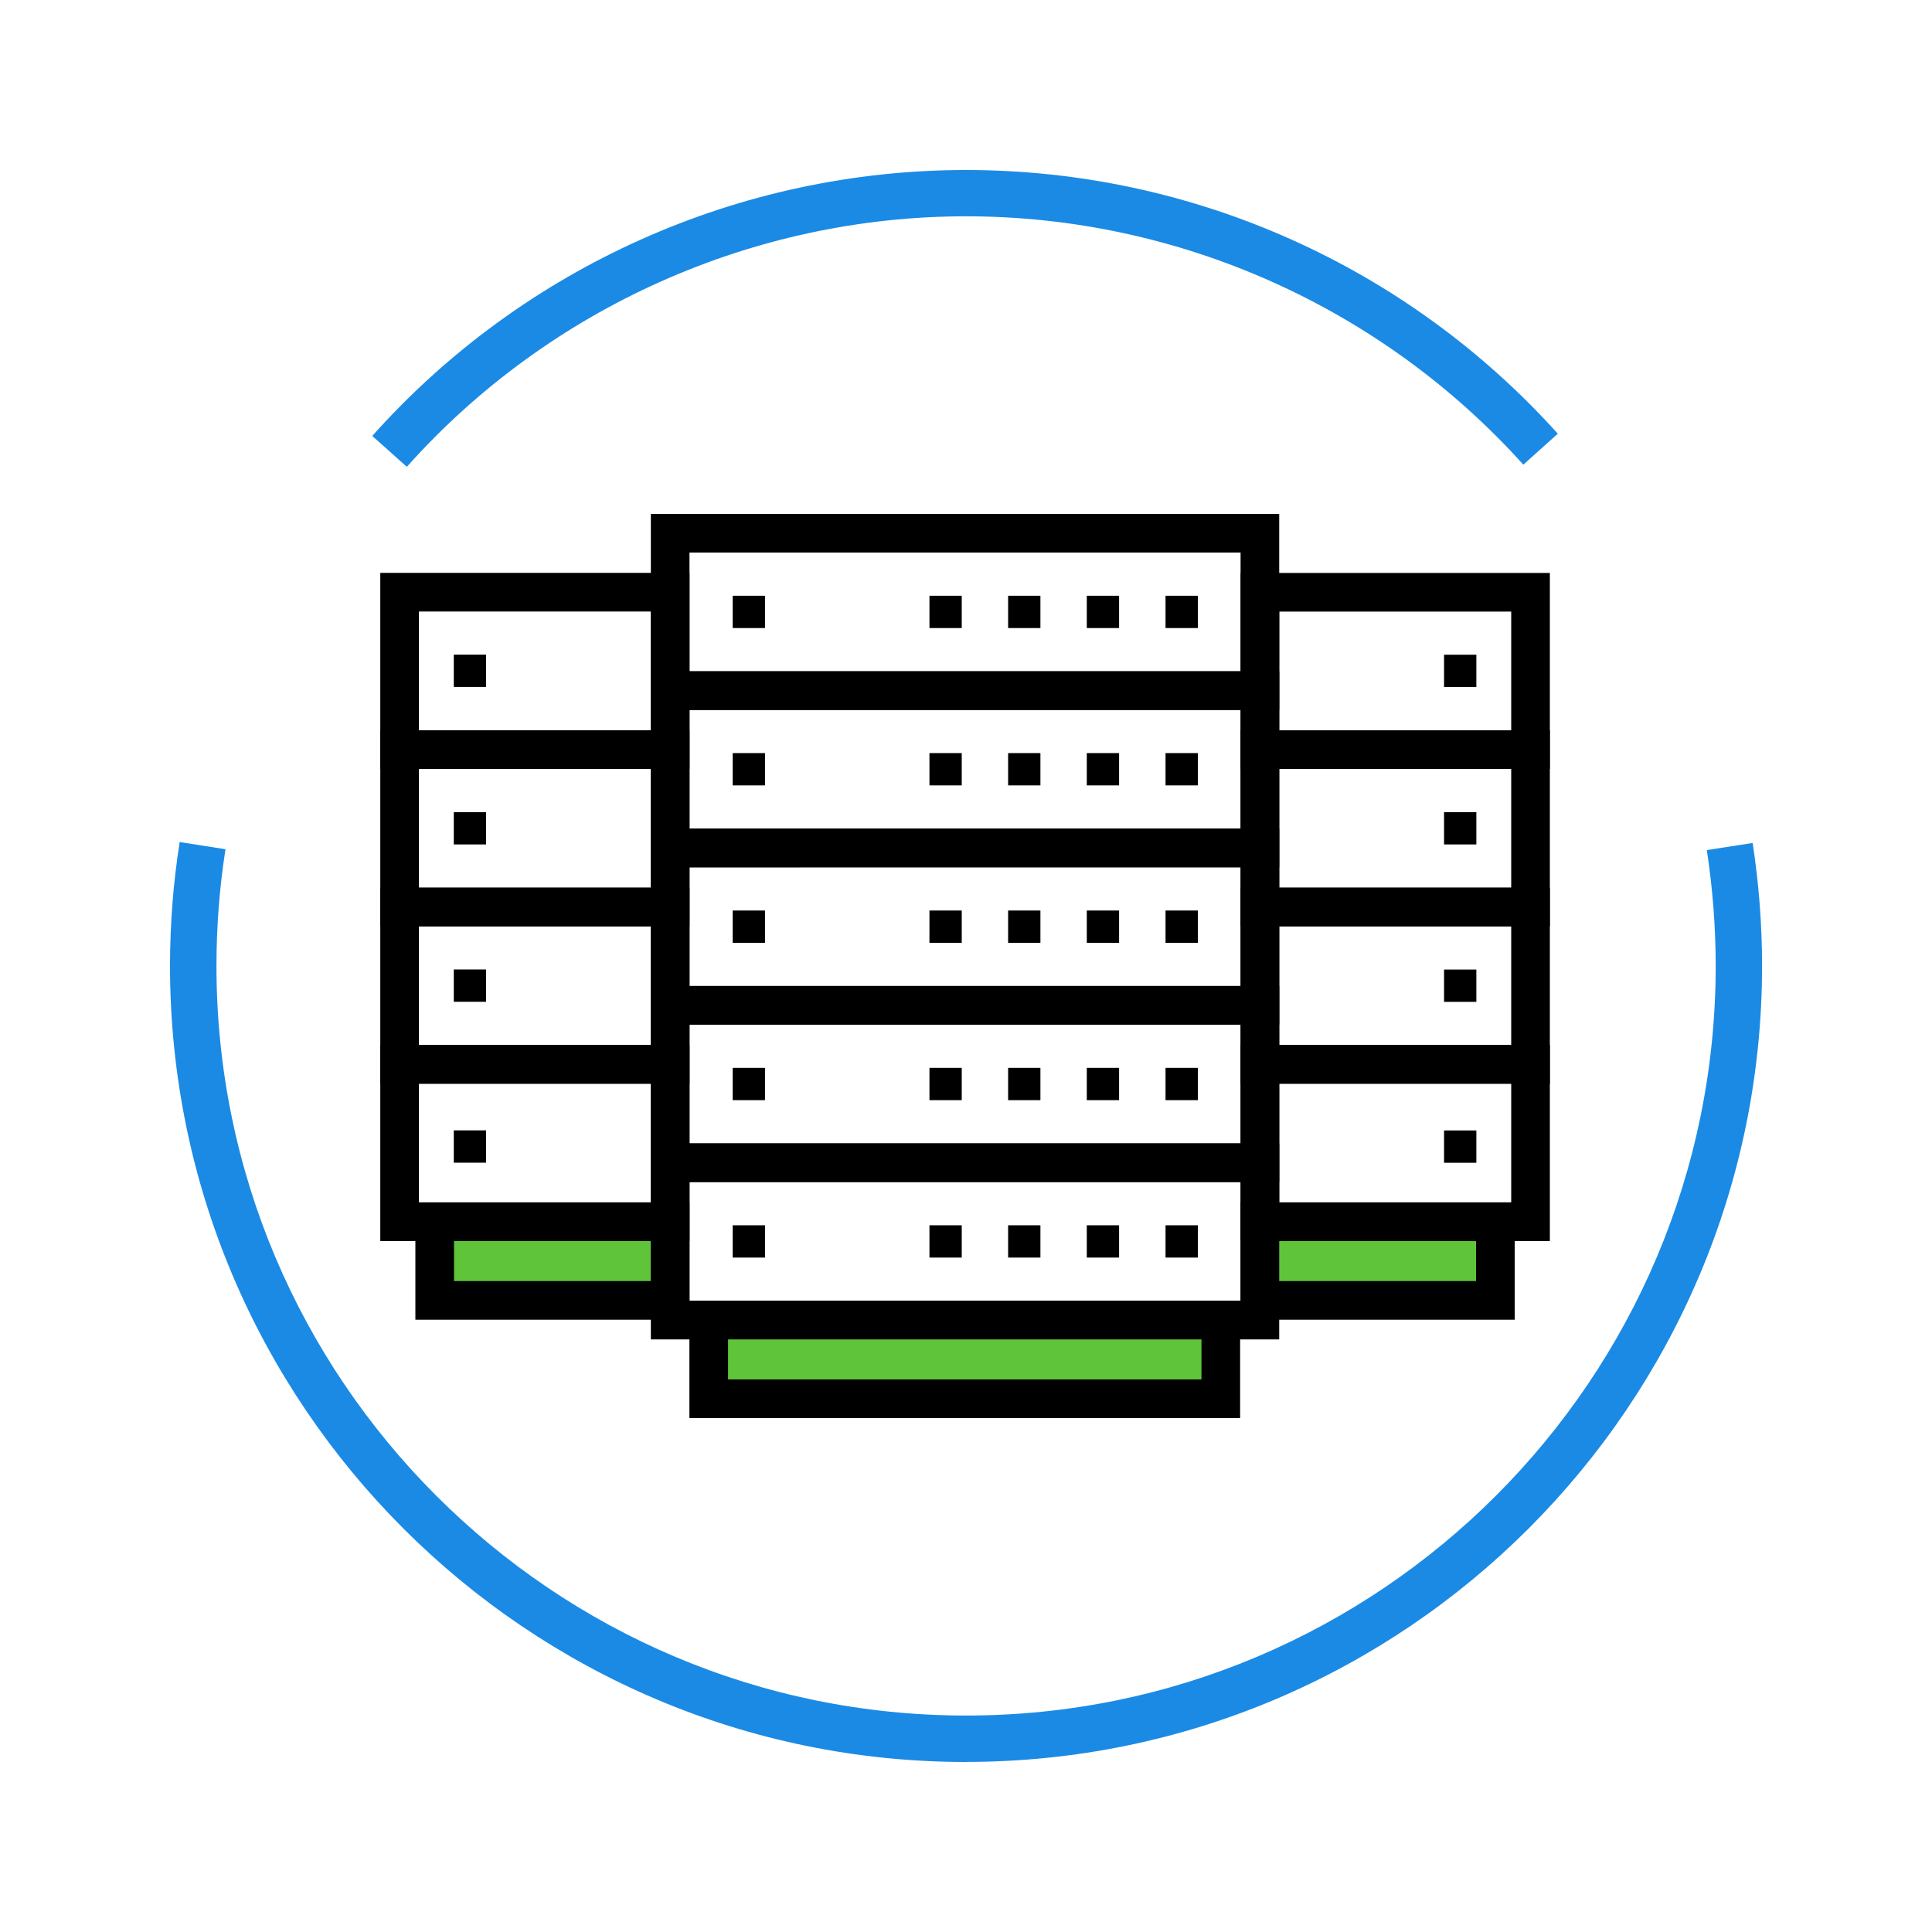 <svg xmlns="http://www.w3.org/2000/svg" id="Capa_1" viewBox="0 0 250 250"><defs><style>.cls-1{fill:#5fc439;}.cls-2{fill:#1b8ae5;}</style></defs><g><path d="M165.53,112.23H84.22v-25.36h81.31v25.36Zm-76.31-5h71.31v-15.36H89.22v15.36Z"></path><path d="M89.22,119.86H49.21v-25.36h40.01v25.36Zm-35.01-5h30.01v-15.36h-30.01v15.36Z"></path><path d="M89.22,99.49H49.21v-25.36h40.01v25.36Zm-35.01-5h30.01v-15.36h-30.01v15.36Z"></path><path d="M89.22,140.23H49.21v-25.36h40.01v25.36Zm-35.01-5h30.01v-15.36h-30.01v15.36Z"></path><path d="M89.22,160.59H49.21v-25.36h40.01v25.36Zm-35.01-5h30.01v-15.36h-30.01v15.36Z"></path><g><rect class="cls-1" x="56.25" y="158.09" width="30.47" height="10.18"></rect><path d="M89.22,170.77H53.75v-15.18h35.47v15.18Zm-30.47-5h25.47v-5.18h-25.47v5.18Z"></path></g><path d="M165.53,132.59H84.22v-25.36h81.31v25.36Zm-76.31-5h71.31v-15.36H89.22v15.36Z"></path><path d="M165.53,152.95H84.22v-25.36h81.31v25.36Zm-76.31-5h71.31v-15.36H89.22v15.36Z"></path><path d="M165.53,173.32H84.22v-25.36h81.31v25.36Zm-76.31-5h71.31v-15.36H89.22v15.36Z"></path><g><rect class="cls-1" x="91.71" y="170.82" width="66.26" height="10.18"></rect><path d="M160.47,183.5H89.21v-15.18h71.26v15.18Zm-66.26-5h61.26v-5.18h-61.26v5.18Z"></path></g><rect x="94.81" y="158.55" width="4.18" height="4.18"></rect><rect x="120.27" y="158.55" width="4.18" height="4.18"></rect><rect x="130.45" y="158.55" width="4.18" height="4.18"></rect><rect x="140.63" y="158.55" width="4.18" height="4.18"></rect><rect x="150.82" y="158.55" width="4.18" height="4.18"></rect><rect x="94.81" y="138.18" width="4.18" height="4.18"></rect><rect x="58.72" y="146.27" width="4.18" height="4.18"></rect><rect x="58.72" y="125.45" width="4.18" height="4.18"></rect><rect x="58.72" y="105.09" width="4.18" height="4.18"></rect><rect x="58.72" y="84.71" width="4.18" height="4.18"></rect><path d="M200.55,119.86h-40.01v-25.36h40.01v25.36Zm-35.01-5h30.01v-15.36h-30.01v15.36Z"></path><path d="M200.55,140.23h-40.01v-25.36h40.01v25.36Zm-35.01-5h30.01v-15.36h-30.01v15.36Z"></path><path d="M200.55,160.59h-40.01v-25.36h40.01v25.36Zm-35.01-5h30.01v-15.36h-30.01v15.36Z"></path><g><rect class="cls-1" x="163.03" y="158.09" width="30.47" height="10.18" transform="translate(356.54 326.36) rotate(-180)"></rect><path d="M196,170.77h-35.47v-15.18h35.47v15.18Zm-30.47-5h25.47v-5.18h-25.47v5.18Z"></path></g><rect x="186.85" y="146.27" width="4.18" height="4.18" transform="translate(377.89 296.73) rotate(-180)"></rect><rect x="186.85" y="125.45" width="4.18" height="4.18" transform="translate(377.89 255.09) rotate(-180)"></rect><rect x="186.85" y="105.09" width="4.18" height="4.18" transform="translate(377.89 214.36) rotate(-180)"></rect><path d="M200.55,99.5h-40.01v-25.36h40.01v25.36Zm-35.01-5h30.01v-15.36h-30.01v15.36Z"></path><rect x="186.85" y="84.73" width="4.18" height="4.18" transform="translate(377.89 173.63) rotate(-180)"></rect><rect x="120.27" y="138.18" width="4.18" height="4.18"></rect><rect x="130.45" y="138.18" width="4.18" height="4.18"></rect><rect x="140.63" y="138.18" width="4.18" height="4.18"></rect><rect x="150.82" y="138.18" width="4.18" height="4.18"></rect><rect x="94.81" y="117.82" width="4.18" height="4.18"></rect><rect x="120.27" y="117.82" width="4.18" height="4.18"></rect><rect x="130.45" y="117.82" width="4.18" height="4.18"></rect><rect x="140.63" y="117.82" width="4.18" height="4.18"></rect><rect x="150.82" y="117.82" width="4.18" height="4.18"></rect><rect x="94.81" y="97.45" width="4.18" height="4.18"></rect><rect x="120.27" y="97.45" width="4.18" height="4.18"></rect><rect x="130.45" y="97.45" width="4.18" height="4.18"></rect><rect x="140.63" y="97.45" width="4.18" height="4.18"></rect><g><rect x="150.82" y="97.45" width="4.18" height="4.18"></rect><path d="M165.53,91.86H84.22v-25.36h81.31v25.36Zm-76.31-5h71.31v-15.36H89.22v15.36Z"></path><rect x="94.81" y="77.09" width="4.18" height="4.18"></rect><rect x="120.27" y="77.09" width="4.18" height="4.18"></rect><rect x="130.45" y="77.09" width="4.18" height="4.18"></rect><rect x="140.63" y="77.09" width="4.18" height="4.18"></rect><rect x="150.82" y="77.09" width="4.18" height="4.18"></rect></g></g><path class="cls-2" d="M52.65,60.41l-4.48-4c19.52-21.87,47.53-34.41,76.83-34.41s57.07,12.44,76.58,34.12l-4.46,4.01c-18.38-20.42-44.66-32.14-72.12-32.14s-53.97,11.81-72.35,32.41Z"></path><path class="cls-2" d="M125,228c-56.79,0-103-46.21-103-103,0-5.4,.42-10.79,1.25-16.04l5.93,.93c-.78,4.94-1.17,10.02-1.17,15.1,0,53.49,43.51,97,97,97s97-43.51,97-97c0-5-.39-10.05-1.15-14.99l5.93-.92c.81,5.25,1.22,10.6,1.22,15.91,0,56.79-46.21,103-103,103Z"></path></svg>